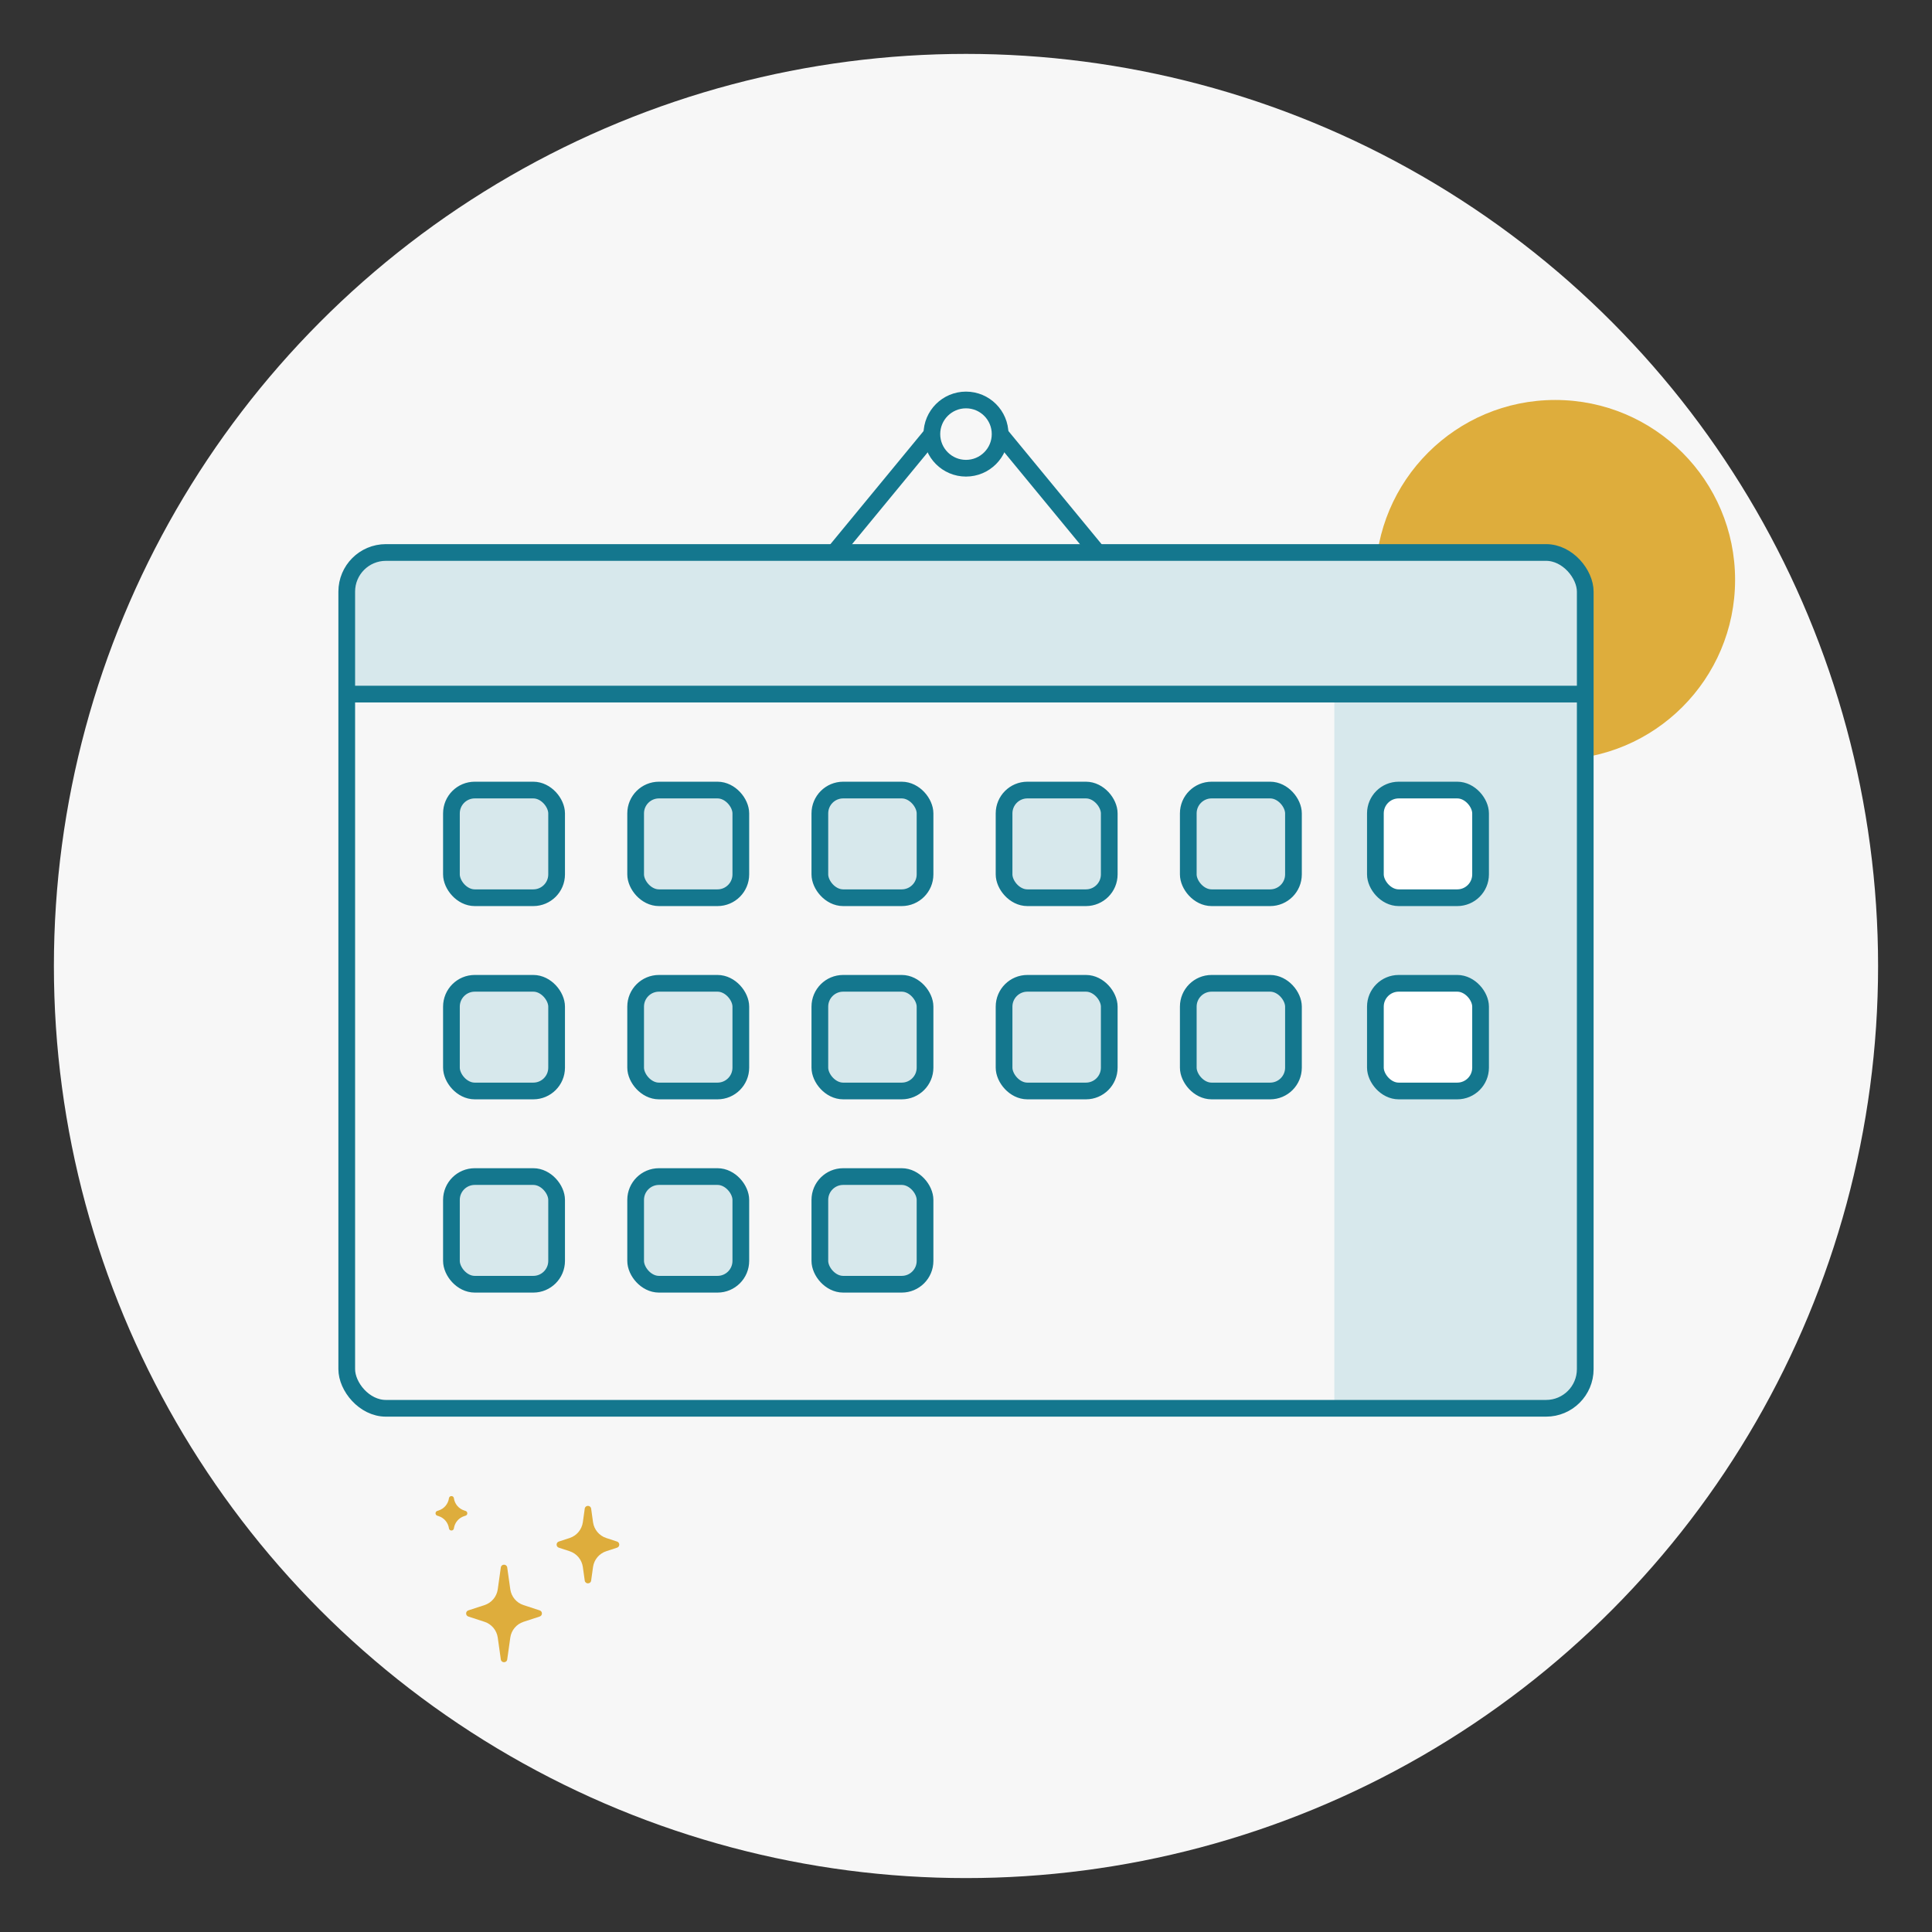 <svg xmlns="http://www.w3.org/2000/svg" viewBox="0 0 1040.61 1040.61"><rect x="0" y="0" width="1040.61" height="1040.61" fill="#333333" stroke="none"/><defs><style>      .cls-1 {        fill: #dead3c;      }      .cls-2 {        fill: none;        stroke: #14778e;        stroke-miterlimit: 10;        stroke-width: 9px;      }      .cls-3 {        fill: #fff;      }      .cls-4 {        fill: #f7f7f7;      }      .cls-5 {        fill: #d7e8ec;      }    </style></defs><g id="Cercle_gris" data-name="Cercle gris"><circle class="cls-4" cx="520.3" cy="520.3" r="491.27"></circle></g><g id="Jaune"><circle class="cls-1" cx="837.68" cy="312.3" r="96.87"></circle><path class="cls-1" d="M318.4,812.59l1.02,7.31c.56,3.96,3.32,7.26,7.12,8.5l5.81,1.9c1.6.52,1.6,2.79,0,3.31l-5.81,1.9c-3.8,1.24-6.56,4.54-7.12,8.5l-1.02,7.31c-.28,2-3.17,2-3.45,0l-1.02-7.31c-.56-3.96-3.32-7.26-7.12-8.5l-5.81-1.9c-1.6-.52-1.6-2.79,0-3.31l5.81-1.9c3.8-1.24,6.56-4.54,7.12-8.5l1.02-7.31c.28-2,3.17-2,3.45,0Z"></path><path class="cls-1" d="M244.48,806.98h0c.43,3.06,2.56,5.61,5.5,6.57l.79.26c1.24.4,1.24,2.16,0,2.56l-.79.26c-2.94.96-5.07,3.51-5.5,6.57h0c-.22,1.55-2.45,1.55-2.67,0h0c-.43-3.06-2.56-5.61-5.5-6.57l-.79-.26c-1.24-.4-1.24-2.16,0-2.56l.79-.26c2.94-.96,5.07-3.51,5.5-6.57h0c.22-1.55,2.45-1.55,2.67,0Z"></path><path class="cls-1" d="M273.2,844.27l1.65,11.76c.56,3.96,3.32,7.26,7.12,8.5l8.72,2.85c1.6.52,1.6,2.79,0,3.31l-8.72,2.85c-3.8,1.24-6.56,4.54-7.12,8.5l-1.65,11.76c-.28,2-3.17,2-3.45,0l-1.65-11.76c-.56-3.96-3.32-7.26-7.12-8.5l-8.72-2.85c-1.6-.52-1.6-2.79,0-3.31l8.72-2.85c3.8-1.24,6.56-4.54,7.12-8.5l1.65-11.76c.28-2,3.17-2,3.45,0Z"></path></g><g id="Picto_2eme_version" data-name="Picto 2eme version"><g><path class="cls-5" d="M205.91,297.58h630.2c9.79,0,17.74,7.95,17.74,17.74v58.53H188.17v-58.53c0-9.79,7.95-17.74,17.74-17.74Z"></path><path class="cls-5" d="M718.69,373.85h135.16v357.7c0,14.89-12.09,26.98-26.98,26.98h-108.17v-384.68h0Z"></path><rect class="cls-2" x="186.76" y="297.58" width="667.08" height="460.95" rx="21.09" ry="21.09"></rect><line class="cls-2" x1="186.76" y1="373.85" x2="853.84" y2="373.85"></line><g><rect class="cls-5" x="243.15" y="425.54" width="56.65" height="57.99" rx="12.39" ry="12.39"></rect><rect class="cls-5" x="342.37" y="425.54" width="56.65" height="57.99" rx="12.39" ry="12.39"></rect><rect class="cls-5" x="441.59" y="425.54" width="56.65" height="57.99" rx="12.39" ry="12.39"></rect><rect class="cls-5" x="541.62" y="425.54" width="56.65" height="57.99" rx="12.39" ry="12.39"></rect><rect class="cls-5" x="640.43" y="425.54" width="56.65" height="57.99" rx="12.39" ry="12.39"></rect><rect class="cls-5" x="243.15" y="529.63" width="56.65" height="57.99" rx="12.39" ry="12.39"></rect><rect class="cls-5" x="342.37" y="529.63" width="56.65" height="57.99" rx="12.39" ry="12.39"></rect><rect class="cls-5" x="441.59" y="529.63" width="56.65" height="57.99" rx="12.39" ry="12.39"></rect><rect class="cls-5" x="243.15" y="633.72" width="56.65" height="57.99" rx="12.39" ry="12.39"></rect><rect class="cls-5" x="342.37" y="633.72" width="56.65" height="57.99" rx="12.39" ry="12.39"></rect><rect class="cls-5" x="441.59" y="633.72" width="56.65" height="57.99" rx="12.39" ry="12.39"></rect><rect class="cls-5" x="541.62" y="529.63" width="56.65" height="57.99" rx="12.39" ry="12.39"></rect><rect class="cls-5" x="640.43" y="529.63" width="56.65" height="57.99" rx="12.39" ry="12.39"></rect><rect class="cls-3" x="740.81" y="425.54" width="56.65" height="57.99" rx="12.39" ry="12.39"></rect><rect class="cls-3" x="740.81" y="529.63" width="56.65" height="57.99" rx="12.39" ry="12.39"></rect><rect class="cls-2" x="243.15" y="425.54" width="56.65" height="57.99" rx="12.56" ry="12.56"></rect><rect class="cls-2" x="342.37" y="425.54" width="56.65" height="57.99" rx="12.56" ry="12.56"></rect><rect class="cls-2" x="441.59" y="425.54" width="56.65" height="57.99" rx="12.56" ry="12.56"></rect><rect class="cls-2" x="540.81" y="425.54" width="56.65" height="57.99" rx="12.56" ry="12.56"></rect><rect class="cls-2" x="640.03" y="425.54" width="56.65" height="57.99" rx="12.56" ry="12.56"></rect><rect class="cls-2" x="740.81" y="425.54" width="56.65" height="57.99" rx="12.56" ry="12.56"></rect><rect class="cls-2" x="243.15" y="529.63" width="56.65" height="57.99" rx="12.56" ry="12.56"></rect><rect class="cls-2" x="342.37" y="529.63" width="56.65" height="57.99" rx="12.56" ry="12.56"></rect><rect class="cls-2" x="441.59" y="529.63" width="56.65" height="57.99" rx="12.56" ry="12.56"></rect><rect class="cls-2" x="540.81" y="529.63" width="56.65" height="57.99" rx="12.56" ry="12.56"></rect><rect class="cls-2" x="640.03" y="529.63" width="56.65" height="57.99" rx="12.56" ry="12.56"></rect><rect class="cls-2" x="740.81" y="529.63" width="56.65" height="57.99" rx="12.56" ry="12.56"></rect><rect class="cls-2" x="243.15" y="633.72" width="56.65" height="57.99" rx="12.56" ry="12.56"></rect><rect class="cls-2" x="342.37" y="633.72" width="56.65" height="57.99" rx="12.56" ry="12.56"></rect><rect class="cls-2" x="441.59" y="633.72" width="56.65" height="57.99" rx="12.56" ry="12.56"></rect></g><g><circle class="cls-2" cx="520.3" cy="233.81" r="18.38"></circle><line class="cls-2" x1="449.41" y1="297.58" x2="501.93" y2="233.81"></line><line class="cls-2" x1="591.2" y1="297.58" x2="538.68" y2="233.81"></line></g></g></g></svg>